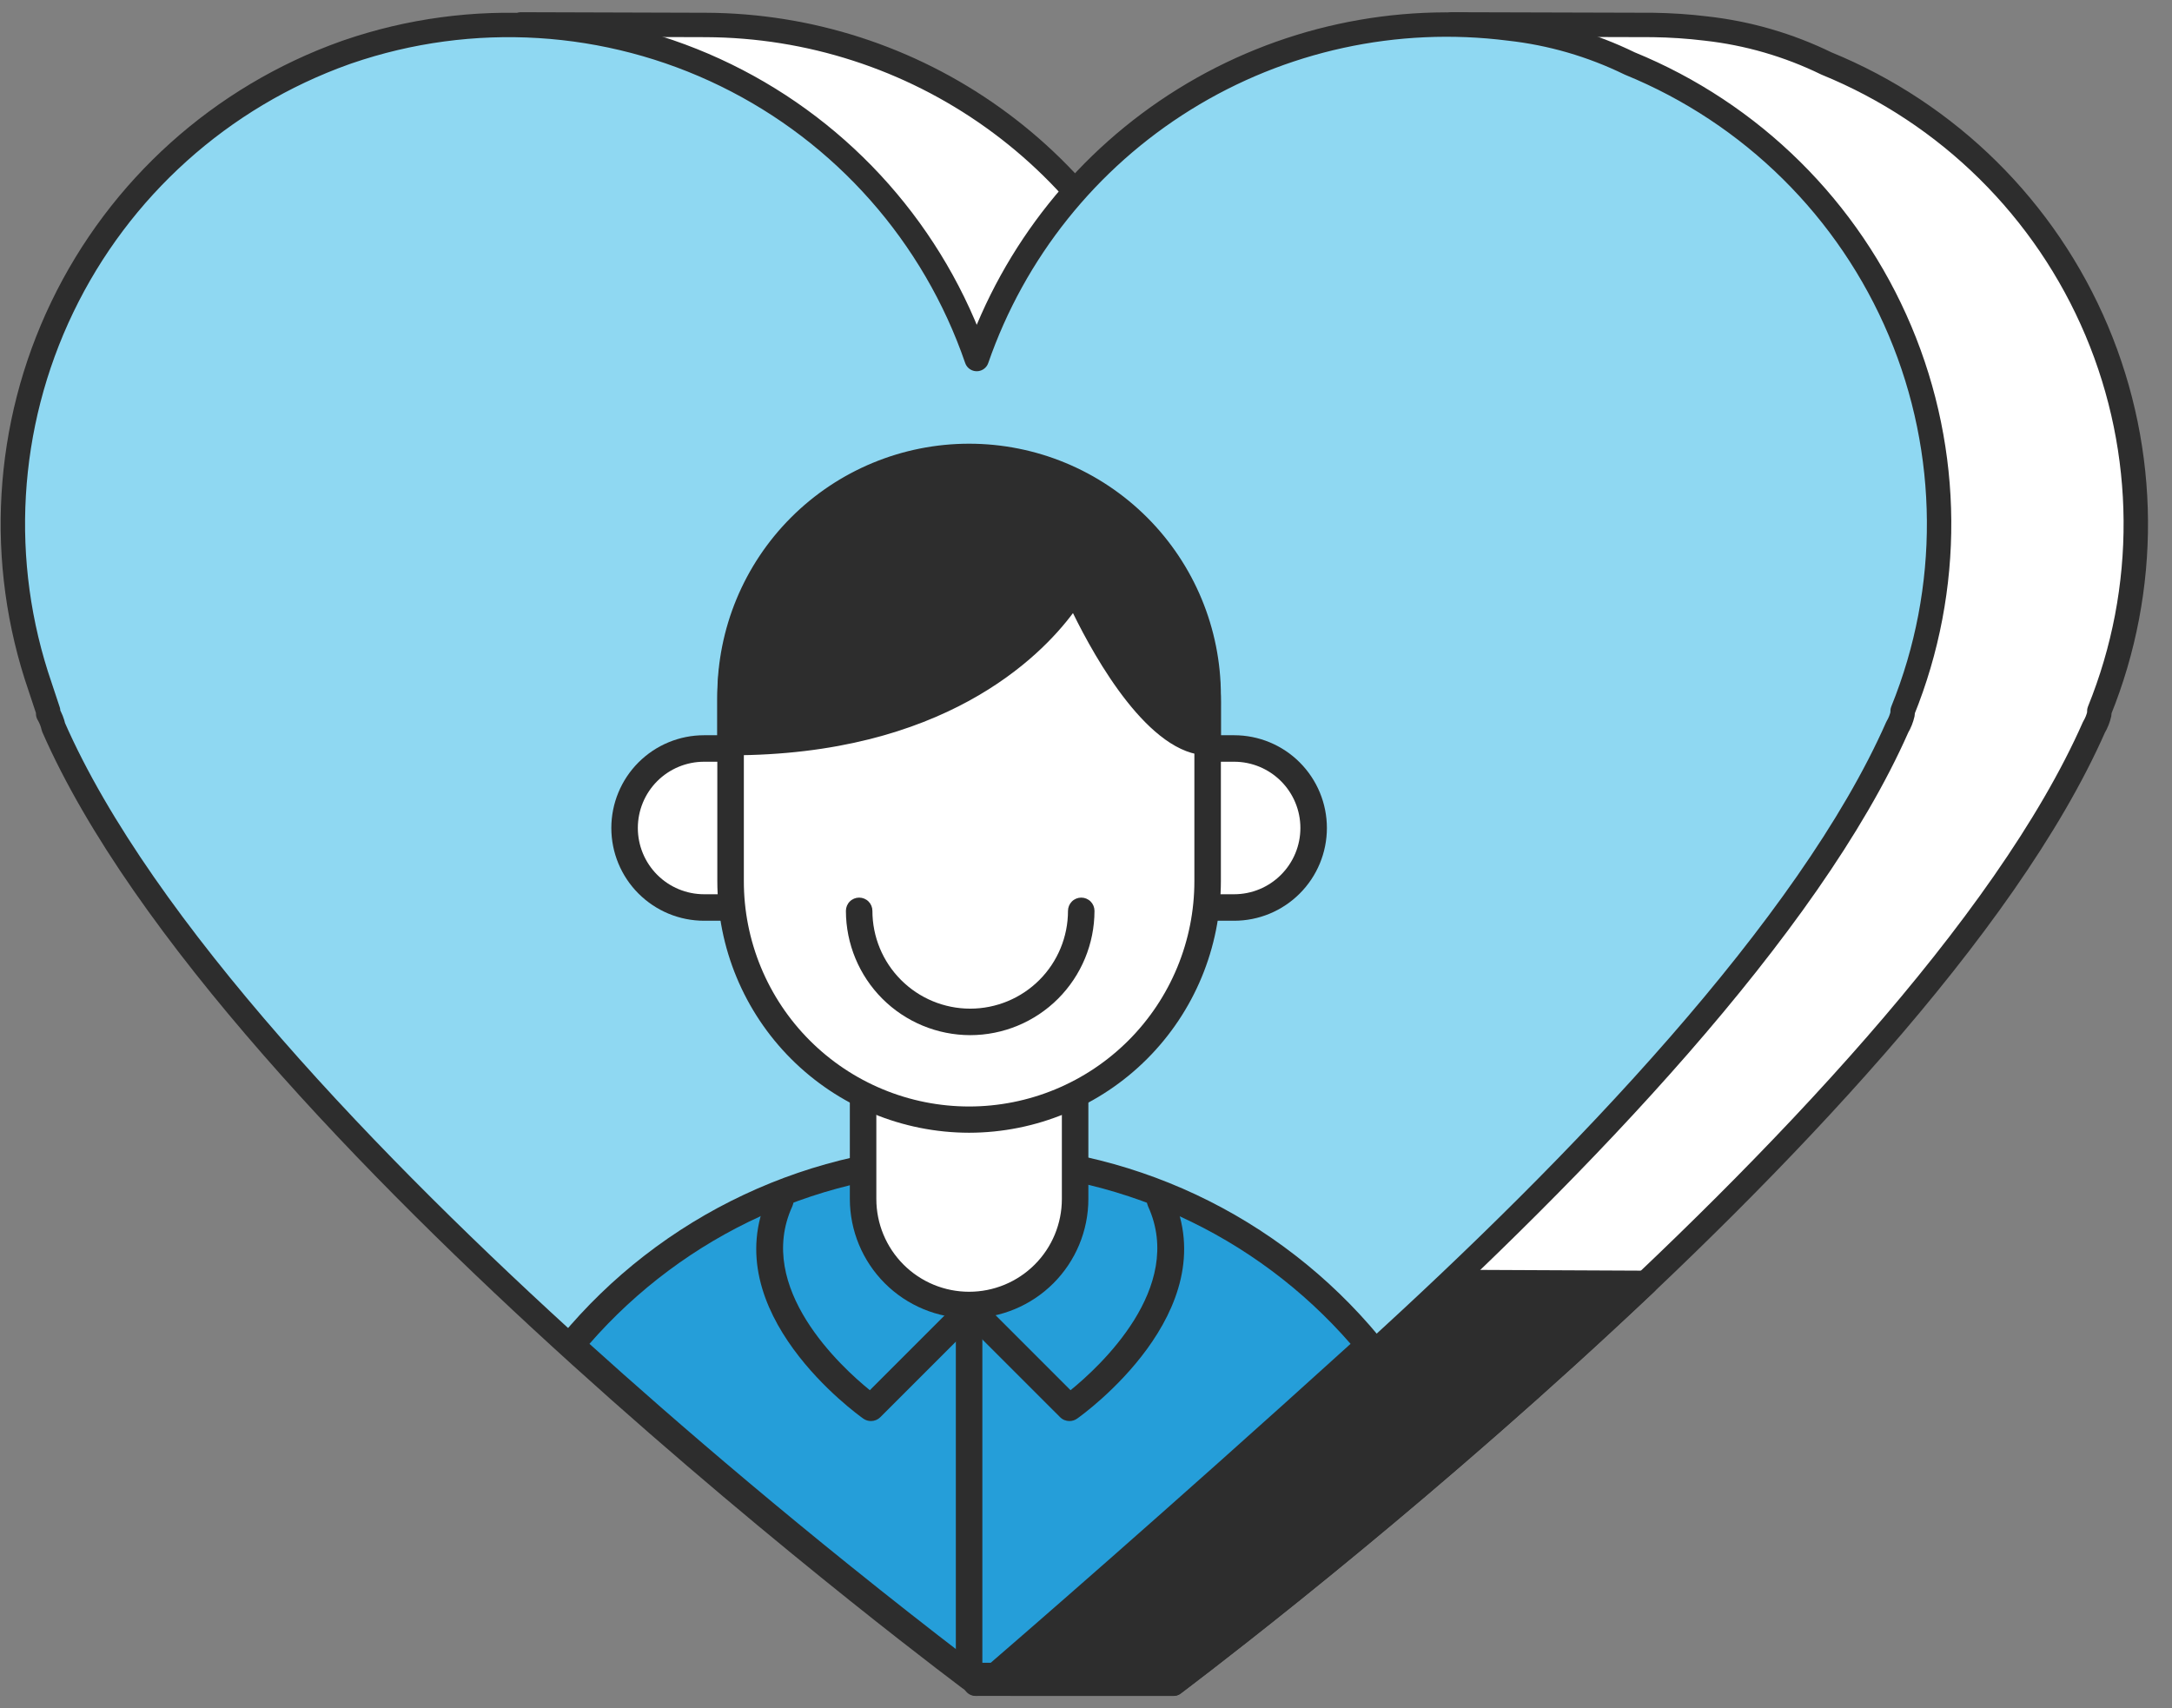 <svg width="89" height="70" viewBox="0 0 89 70" fill="none" xmlns="http://www.w3.org/2000/svg">
<rect x="0" y="0" width="89" height="70" fill="#808080" stroke="none"/>
<path d="M74.838 2.6C73.288 1.844 71.618 1.359 69.904 1.169C69.181 1.081 68.455 1.033 67.727 1.023L59.493 1L60.495 2.207C57.622 3.229 55.015 4.883 52.867 7.048C50.719 9.212 49.084 11.831 48.083 14.712C46.702 10.729 44.118 7.272 40.688 4.82C37.259 2.368 33.152 1.042 28.936 1.023L21.359 1L22.341 2.119C22.296 2.135 22.25 2.144 22.205 2.16C17.12 3.972 12.954 7.718 10.614 12.583C8.274 17.448 7.947 23.04 9.705 28.145C9.815 28.475 9.924 28.805 10.034 29.136V29.246C10.136 29.417 10.21 29.602 10.253 29.796C15.348 41.423 32.007 56.096 41.429 63.769V68.994H48.083C48.083 68.994 78.566 46.202 85.803 29.797C85.905 29.626 85.979 29.44 86.022 29.246V29.136C88.051 24.133 88.013 18.53 85.917 13.556C83.82 8.581 79.836 4.641 74.838 2.6Z" fill="white" stroke="#2D2D2D" stroke-linecap="round" stroke-linejoin="round"/>
<path d="M48.031 52.479L37.122 60.182C38.663 61.494 40.118 62.701 41.429 63.769L39.97 68.994H48.083C54.815 63.858 61.275 58.375 67.438 52.569L48.031 52.479Z" fill="#2D2D2D" stroke="#2D2D2D" stroke-linejoin="round"/>
<path d="M61.843 1.169C57.204 0.58 52.504 1.604 48.53 4.07C44.557 6.536 41.553 10.294 40.022 14.712C38.273 9.625 34.575 5.441 29.742 3.08C24.908 0.719 19.335 0.376 14.247 2.124L14.144 2.16C9.059 3.973 4.894 7.718 2.553 12.583C0.213 17.448 -0.114 23.04 1.644 28.145L1.973 29.136V29.246C2.075 29.417 2.149 29.602 2.192 29.797C9.429 46.312 40.022 68.994 40.022 68.994C40.022 68.994 70.505 46.202 77.743 29.797C77.844 29.626 77.918 29.44 77.962 29.246V29.136C79.991 24.133 79.953 18.53 77.856 13.556C75.759 8.581 71.775 4.641 66.777 2.6C65.227 1.844 63.558 1.359 61.843 1.169Z" fill="#8FD8F2" stroke="#2D2D2D" stroke-linecap="round" stroke-linejoin="round"/>
<path d="M39.748 47.435C42.87 47.432 45.955 48.119 48.78 49.447C51.606 50.775 54.104 52.71 56.095 55.115C47.519 62.905 40.796 68.68 40.796 68.68L39.71 68.681V68.68C39.726 68.665 31.976 62.905 23.4 55.116C25.391 52.711 27.889 50.775 30.715 49.447C33.541 48.12 36.625 47.432 39.748 47.435Z" fill="#259ED9"/>
<path d="M39.71 69.224C39.575 69.224 39.444 69.174 39.344 69.083C39.301 69.048 39.182 68.956 38.994 68.813C31.968 63.424 26.437 58.608 23.035 55.518C22.931 55.424 22.868 55.294 22.858 55.154C22.848 55.015 22.892 54.877 22.982 54.769C25.023 52.303 27.585 50.317 30.483 48.956C33.381 47.594 36.544 46.889 39.746 46.892H39.748C42.95 46.889 46.114 47.594 49.012 48.955C51.91 50.317 54.471 52.302 56.513 54.769C56.602 54.877 56.647 55.014 56.637 55.154C56.627 55.293 56.563 55.424 56.46 55.518C47.977 63.223 41.217 69.034 41.15 69.092C41.052 69.176 40.927 69.222 40.797 69.223L39.711 69.224L39.71 69.224ZM39.897 68.137H40.595C41.625 67.248 47.752 61.951 55.341 55.067C53.401 52.839 51.005 51.053 48.315 49.83C45.624 48.607 42.703 47.975 39.748 47.978H39.746C36.791 47.976 33.87 48.607 31.181 49.83C28.491 51.053 26.095 52.839 24.154 55.067C27.58 58.163 32.948 62.81 39.676 67.966C39.762 68.032 39.835 68.088 39.897 68.137Z" fill="#2D2D2D"/>
<path d="M39.71 53.476C39.14 53.476 38.575 53.364 38.048 53.145C37.521 52.927 37.042 52.607 36.639 52.204C36.235 51.8 35.915 51.322 35.697 50.794C35.479 50.267 35.366 49.703 35.366 49.132V42.616C35.366 41.464 35.824 40.359 36.639 39.545C37.453 38.73 38.558 38.273 39.71 38.273C40.862 38.273 41.967 38.73 42.782 39.545C43.596 40.359 44.054 41.464 44.054 42.616V49.132C44.054 49.703 43.942 50.267 43.723 50.794C43.505 51.322 43.185 51.8 42.782 52.204C42.378 52.607 41.9 52.927 41.373 53.145C40.846 53.364 40.281 53.476 39.71 53.476Z" fill="white"/>
<path d="M39.71 54.019C38.415 54.018 37.172 53.502 36.256 52.586C35.34 51.67 34.825 50.428 34.823 49.132V42.616C34.825 41.322 35.341 40.08 36.257 39.165C37.173 38.25 38.415 37.736 39.71 37.736C41.005 37.736 42.247 38.25 43.163 39.165C44.08 40.08 44.595 41.322 44.597 42.616V49.132C44.596 50.428 44.08 51.67 43.164 52.586C42.248 53.502 41.006 54.018 39.71 54.019ZM39.71 38.816C38.703 38.817 37.736 39.218 37.024 39.93C36.311 40.643 35.91 41.609 35.909 42.616V49.132C35.909 50.14 36.31 51.107 37.023 51.82C37.735 52.533 38.702 52.933 39.71 52.933C40.718 52.933 41.685 52.533 42.398 51.82C43.111 51.107 43.511 50.14 43.511 49.132V42.616C43.51 41.609 43.109 40.643 42.397 39.93C41.684 39.218 40.718 38.817 39.71 38.816Z" fill="#2D2D2D"/>
<path d="M28.851 30.671H50.57C51.434 30.671 52.263 31.014 52.873 31.625C53.484 32.236 53.828 33.065 53.828 33.929C53.828 34.793 53.484 35.621 52.873 36.232C52.263 36.843 51.434 37.187 50.57 37.187H28.851C27.986 37.187 27.158 36.843 26.547 36.232C25.936 35.621 25.593 34.793 25.593 33.929C25.593 33.065 25.936 32.236 26.547 31.625C27.158 31.014 27.986 30.671 28.851 30.671Z" fill="white"/>
<path d="M50.57 37.73H28.851C27.842 37.73 26.876 37.329 26.163 36.616C25.45 35.904 25.05 34.937 25.05 33.929C25.05 32.921 25.45 31.954 26.163 31.241C26.876 30.528 27.842 30.128 28.851 30.128H50.57C51.578 30.128 52.545 30.528 53.257 31.241C53.97 31.954 54.371 32.921 54.371 33.929C54.371 34.937 53.97 35.904 53.257 36.616C52.545 37.329 51.578 37.73 50.57 37.73ZM28.851 31.214C28.131 31.214 27.44 31.5 26.931 32.009C26.422 32.518 26.136 33.209 26.136 33.929C26.136 34.649 26.422 35.339 26.931 35.848C27.44 36.358 28.131 36.644 28.851 36.644H50.57C51.29 36.644 51.98 36.358 52.489 35.848C52.999 35.339 53.285 34.649 53.285 33.929C53.285 33.209 52.999 32.518 52.489 32.009C51.98 31.5 51.29 31.214 50.57 31.214H28.851Z" fill="#2D2D2D"/>
<path d="M39.71 18.725H39.71C34.312 18.725 29.936 23.101 29.936 28.499V36.101C29.936 41.498 34.312 45.874 39.71 45.874H39.71C45.108 45.874 49.484 41.498 49.484 36.101V28.499C49.484 23.101 45.108 18.725 39.71 18.725Z" fill="white"/>
<path d="M39.71 46.417C36.975 46.414 34.353 45.326 32.419 43.392C30.485 41.458 29.397 38.836 29.393 36.101V28.499C29.393 25.763 30.48 23.139 32.415 21.204C34.35 19.269 36.974 18.182 39.71 18.182C42.446 18.182 45.07 19.269 47.005 21.204C48.94 23.139 50.027 25.763 50.027 28.499V36.101C50.024 38.836 48.936 41.458 47.002 43.392C45.068 45.326 42.445 46.414 39.71 46.417ZM39.71 19.268C37.263 19.271 34.917 20.244 33.186 21.975C31.456 23.705 30.482 26.052 30.48 28.499V36.101C30.478 37.314 30.716 38.515 31.179 39.636C31.643 40.757 32.322 41.776 33.18 42.634C34.037 43.492 35.055 44.173 36.175 44.637C37.296 45.102 38.497 45.341 39.71 45.341C40.923 45.341 42.124 45.102 43.245 44.637C44.365 44.173 45.383 43.492 46.241 42.634C47.098 41.776 47.778 40.757 48.241 39.636C48.704 38.515 48.942 37.314 48.941 36.101V28.499C48.938 26.052 47.965 23.705 46.234 21.975C44.504 20.244 42.157 19.271 39.71 19.268Z" fill="#2D2D2D"/>
<path d="M49.484 29.037V30.407C46.807 30.407 44.047 24.007 44.047 24.007C44.047 24.007 40.742 30.407 29.936 30.407V28.656C29.937 27.373 30.189 26.102 30.681 24.916C31.172 23.73 31.892 22.652 32.8 21.745C33.707 20.837 34.785 20.117 35.971 19.626C37.157 19.135 38.428 18.882 39.711 18.882C39.913 18.882 40.114 18.889 40.316 18.901C42.842 19.118 45.193 20.284 46.894 22.165C48.595 24.045 49.521 26.501 49.484 29.037Z" fill="#2D2D2D"/>
<path d="M49.484 30.95C47.099 30.95 44.883 26.998 43.966 25.123C42.612 26.94 38.637 30.95 29.936 30.95C29.865 30.95 29.795 30.936 29.729 30.909C29.663 30.881 29.603 30.841 29.553 30.791C29.502 30.741 29.462 30.681 29.435 30.615C29.408 30.549 29.393 30.479 29.393 30.407V28.656C29.396 27.249 29.685 25.858 30.243 24.566C30.801 23.274 31.617 22.11 32.64 21.144C33.664 20.174 34.877 19.427 36.204 18.948C37.53 18.468 38.941 18.268 40.349 18.359C43.017 18.575 45.503 19.799 47.301 21.783C49.098 23.766 50.073 26.36 50.027 29.036V30.407C50.027 30.478 50.013 30.548 49.986 30.614C49.959 30.68 49.919 30.74 49.868 30.791C49.818 30.841 49.758 30.881 49.692 30.908C49.626 30.936 49.555 30.95 49.484 30.95ZM39.704 19.426C37.257 19.427 34.91 20.4 33.181 22.131C31.451 23.862 30.479 26.209 30.48 28.656V29.858C40.364 29.651 43.534 23.817 43.566 23.756C43.611 23.663 43.683 23.586 43.772 23.534C43.862 23.482 43.965 23.458 44.068 23.465C44.17 23.469 44.27 23.502 44.354 23.559C44.439 23.617 44.505 23.698 44.546 23.792C45.454 25.895 47.344 29.103 48.941 29.748V29.037C48.988 26.637 48.118 24.309 46.51 22.527C44.902 20.745 42.675 19.642 40.283 19.443C40.09 19.431 39.897 19.426 39.704 19.426Z" fill="#2D2D2D"/>
<path d="M40.253 53.476H39.167V68.68H40.253V53.476Z" fill="#2D2D2D"/>
<path d="M43.822 58.231C43.751 58.231 43.68 58.217 43.614 58.19C43.548 58.163 43.488 58.123 43.438 58.072L39.371 54.006C39.271 53.904 39.215 53.766 39.216 53.623C39.217 53.48 39.274 53.343 39.375 53.242C39.476 53.141 39.613 53.084 39.756 53.083C39.899 53.082 40.036 53.138 40.139 53.238L43.867 56.967C45.039 56.016 48.578 52.775 47.042 49.43C47.013 49.365 46.995 49.295 46.992 49.224C46.99 49.153 47.001 49.081 47.026 49.014C47.05 48.947 47.088 48.886 47.136 48.833C47.185 48.781 47.243 48.738 47.308 48.709C47.373 48.679 47.443 48.662 47.515 48.66C47.586 48.657 47.657 48.668 47.724 48.693C47.791 48.718 47.853 48.756 47.905 48.805C47.957 48.854 47.999 48.912 48.029 48.977C50.225 53.758 44.385 57.956 44.135 58.132C44.043 58.197 43.934 58.231 43.822 58.231Z" fill="#2D2D2D"/>
<path d="M35.689 58.231C35.577 58.231 35.467 58.197 35.376 58.132C35.126 57.956 29.284 53.758 31.481 48.977C31.51 48.912 31.552 48.854 31.605 48.805C31.657 48.757 31.718 48.719 31.785 48.694C31.852 48.669 31.923 48.657 31.994 48.66C32.066 48.663 32.136 48.679 32.201 48.709C32.266 48.739 32.324 48.781 32.373 48.834C32.421 48.886 32.459 48.947 32.483 49.014C32.508 49.081 32.52 49.153 32.517 49.224C32.514 49.295 32.497 49.365 32.467 49.43C30.931 52.775 34.471 56.016 35.643 56.967L39.371 53.238C39.421 53.187 39.48 53.146 39.546 53.118C39.611 53.09 39.682 53.075 39.753 53.075C39.825 53.074 39.895 53.087 39.962 53.114C40.028 53.141 40.088 53.18 40.139 53.23C40.19 53.28 40.231 53.339 40.259 53.405C40.287 53.471 40.301 53.541 40.302 53.612C40.303 53.684 40.289 53.755 40.263 53.821C40.236 53.887 40.196 53.947 40.146 53.998L40.139 54.006L36.073 58.072C36.022 58.123 35.962 58.163 35.897 58.19C35.831 58.217 35.76 58.231 35.689 58.231Z" fill="#2D2D2D"/>
<path d="M39.755 42.418C38.404 42.416 37.11 41.879 36.155 40.925C35.201 39.97 34.664 38.675 34.662 37.325C34.662 37.181 34.719 37.043 34.821 36.941C34.923 36.839 35.061 36.782 35.205 36.782C35.349 36.782 35.487 36.839 35.589 36.941C35.691 37.043 35.748 37.181 35.748 37.325C35.748 38.388 36.17 39.407 36.922 40.158C37.673 40.91 38.693 41.332 39.755 41.332C40.818 41.332 41.837 40.91 42.589 40.158C43.34 39.407 43.762 38.388 43.762 37.325C43.762 37.181 43.82 37.043 43.921 36.941C44.023 36.839 44.161 36.782 44.305 36.782C44.449 36.782 44.587 36.839 44.689 36.941C44.791 37.043 44.848 37.181 44.848 37.325C44.847 38.675 44.309 39.97 43.355 40.925C42.4 41.88 41.105 42.417 39.755 42.418Z" fill="#2D2D2D"/>
</svg>
